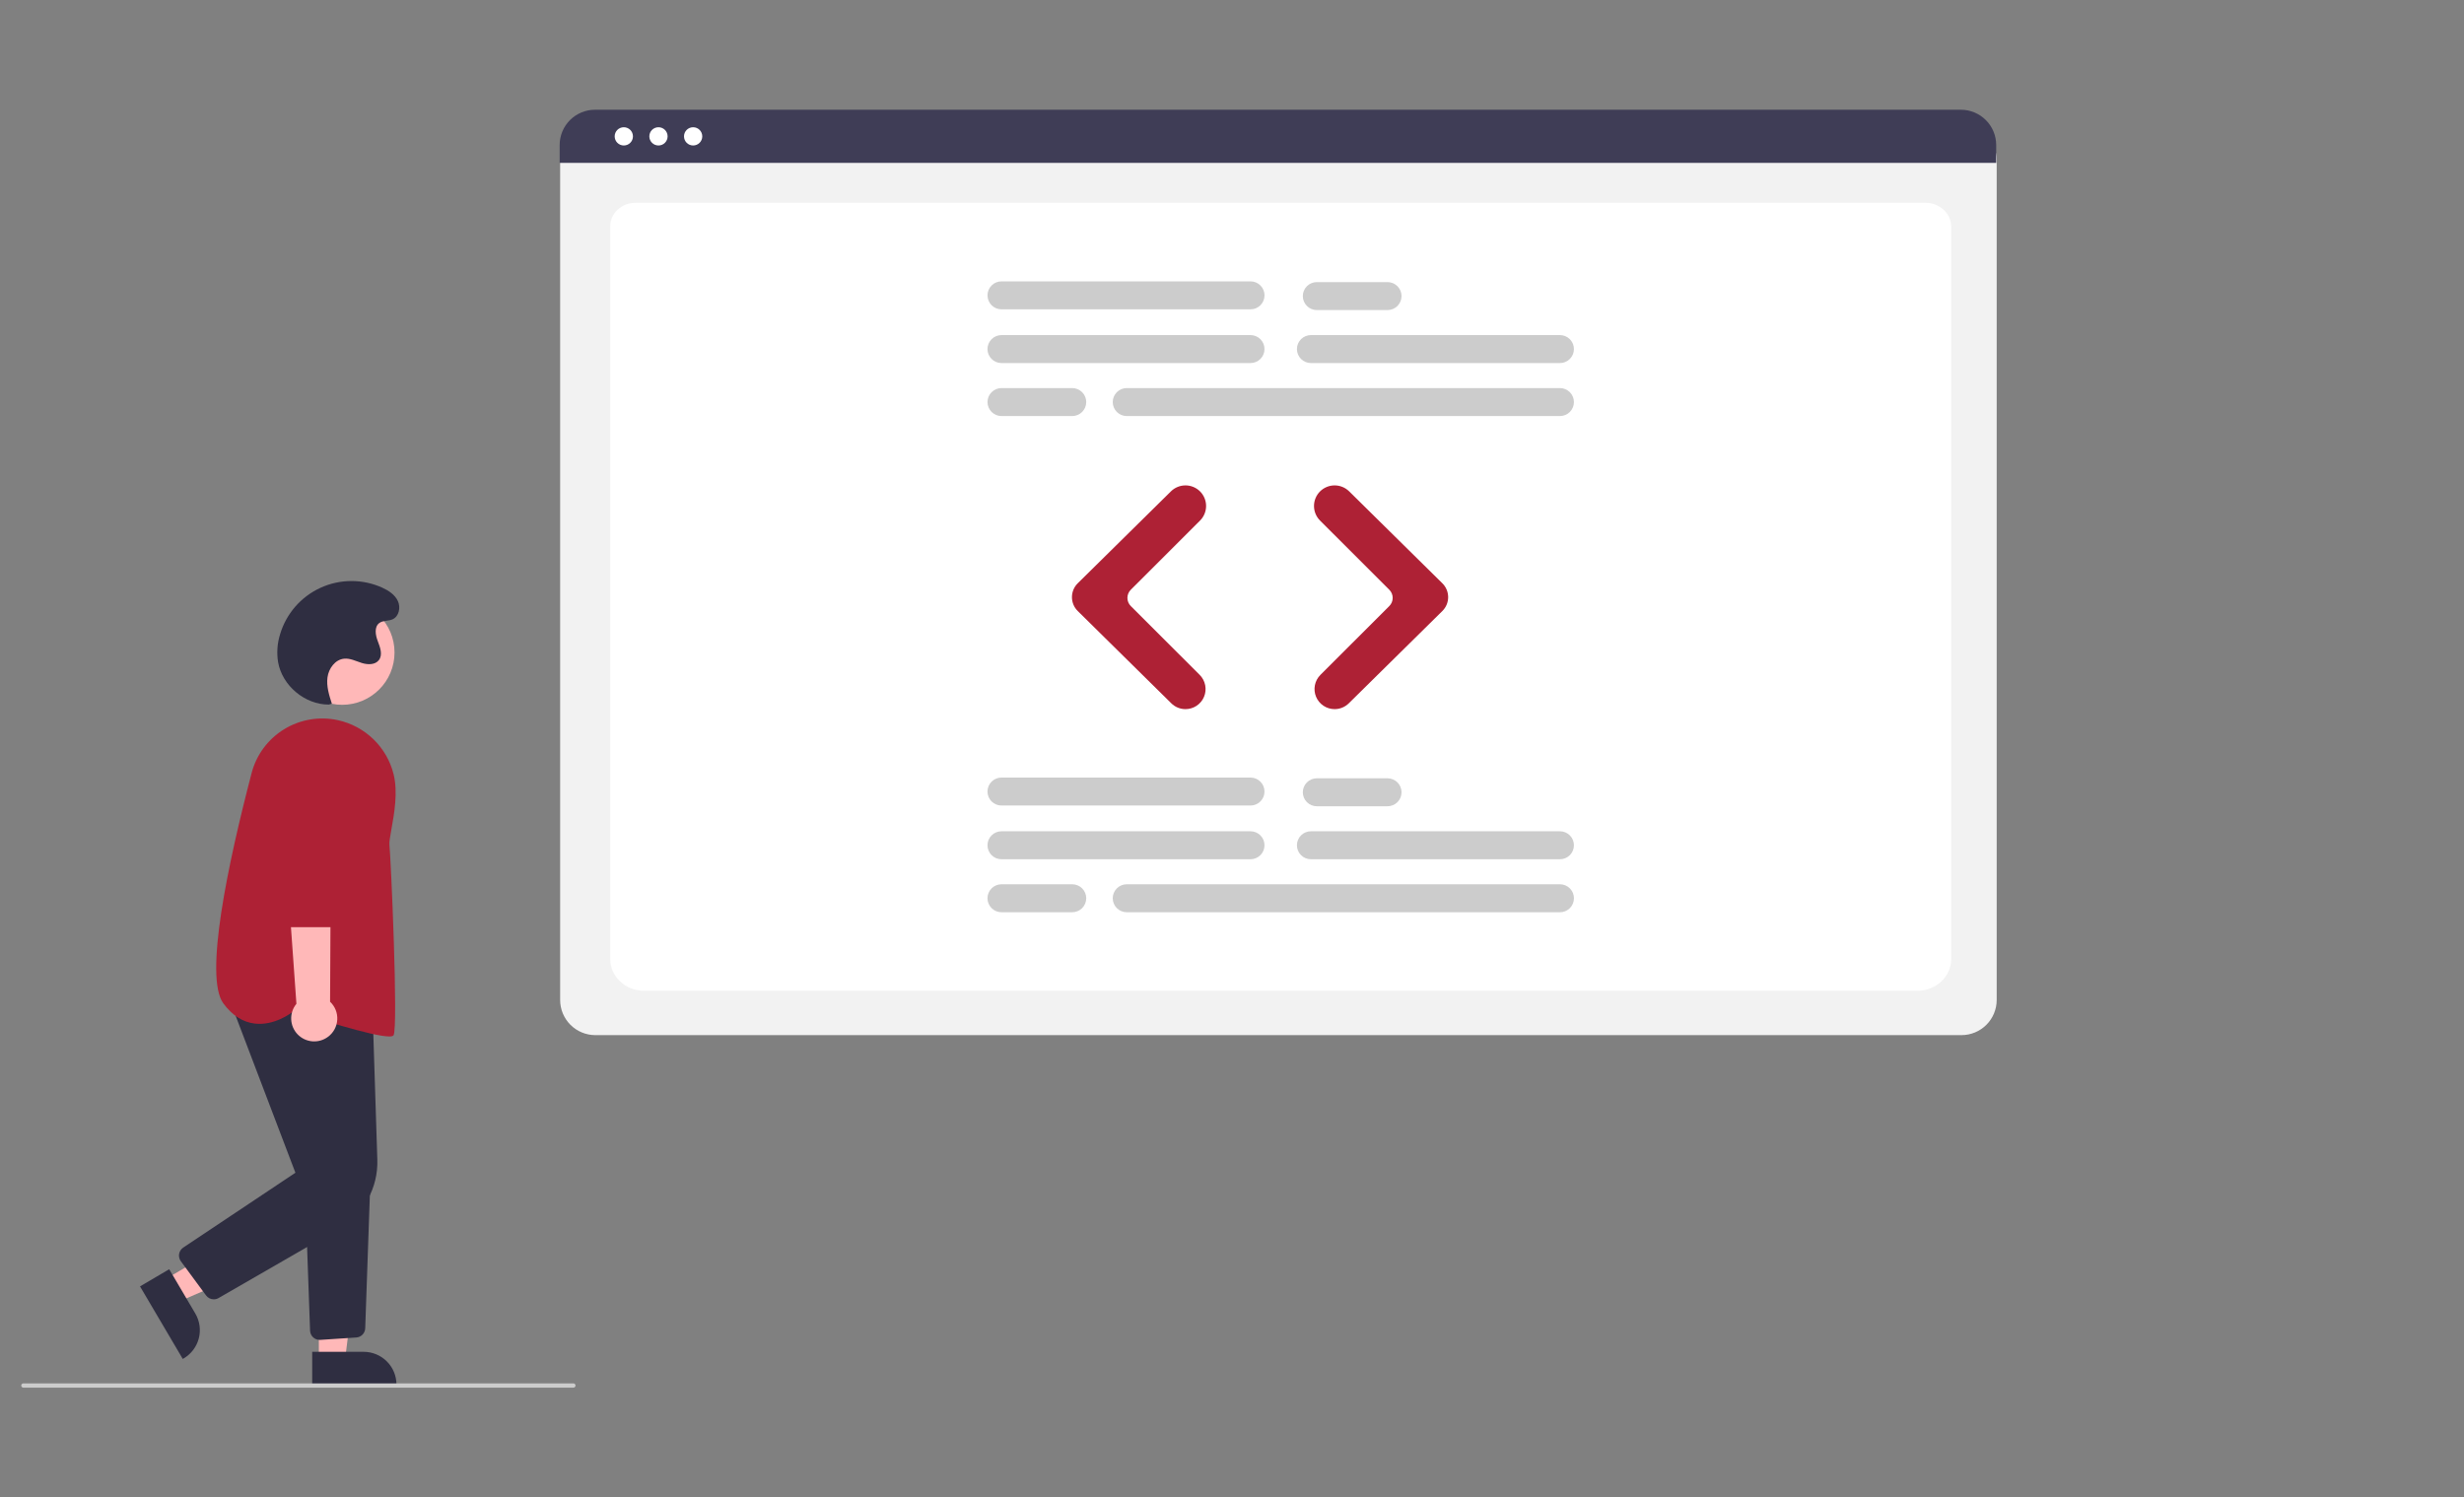 <svg width="696" height="423" viewBox="0 0 696 423" fill="none" xmlns="http://www.w3.org/2000/svg">
<rect x="0" y="0" width="696" height="423" fill="#808080" stroke="none"/>
<g clip-path="url(#clip0_76_353)">
<path d="M96.65 199.102C104.818 199.102 111.44 192.487 111.44 184.327C111.44 176.166 104.818 169.551 96.65 169.551C88.481 169.551 81.859 176.166 81.859 184.327C81.859 192.487 88.481 199.102 96.65 199.102Z" fill="#FFB8B8"/>
<path d="M46.673 361.387L50.418 367.743L76.741 356.337L71.214 346.957L46.673 361.387Z" fill="#FFB8B8"/>
<path d="M47.796 358.544L55.171 371.061C55.788 372.109 56.193 373.268 56.362 374.472C56.531 375.676 56.461 376.901 56.156 378.078C55.851 379.254 55.317 380.36 54.584 381.33C53.852 382.301 52.935 383.117 51.886 383.734L51.627 383.887L39.551 363.392L47.796 358.544Z" fill="#2F2E41"/>
<path d="M90.065 384.285L97.448 384.284L100.96 355.837L90.064 355.837L90.065 384.285Z" fill="#FFB8B8"/>
<path d="M88.183 381.877L102.722 381.876C103.938 381.876 105.144 382.115 106.268 382.581C107.392 383.046 108.414 383.728 109.274 384.587C110.134 385.447 110.817 386.467 111.283 387.59C111.748 388.713 111.988 389.917 111.988 391.132V391.433L88.183 391.434L88.183 381.877Z" fill="#2F2E41"/>
<path d="M60.384 367.049C59.959 367.05 59.541 366.95 59.161 366.758C58.782 366.567 58.454 366.289 58.202 365.947L51.082 356.286C50.865 355.991 50.71 355.656 50.626 355.299C50.542 354.943 50.532 354.574 50.595 354.213C50.658 353.853 50.794 353.509 50.994 353.202C51.194 352.896 51.455 352.633 51.759 352.43L83.443 331.289L64.325 281.072L105.207 284.443L106.584 327.596C106.713 331.526 105.77 335.417 103.856 338.853C101.942 342.289 99.129 345.14 95.718 347.102L61.738 366.686C61.327 366.924 60.86 367.049 60.384 367.049Z" fill="#2F2E41"/>
<path d="M90.288 378.509C89.587 378.508 88.914 378.235 88.41 377.748C87.906 377.262 87.61 376.598 87.585 375.898L86.087 333.859L104.639 332.883L103.162 375.224C103.14 375.895 102.869 376.534 102.402 377.015C101.934 377.497 101.304 377.788 100.633 377.831L90.472 378.503C90.411 378.508 90.349 378.509 90.288 378.509Z" fill="#2F2E41"/>
<path d="M109.939 292.791C105.219 292.791 88.732 287.487 83.008 285.597C82.152 286.281 77.448 289.795 71.957 289.153C68.57 288.756 65.587 286.84 63.093 283.458C57.584 275.99 64.388 243.964 71.065 218.412C72.404 213.247 75.695 208.801 80.246 206.01C84.797 203.219 90.255 202.299 95.471 203.444C99.251 204.278 102.724 206.149 105.499 208.845C108.275 211.542 110.242 214.959 111.18 218.711C112.438 223.824 111.356 229.837 110.567 234.228C110.195 236.293 109.902 237.924 110.002 238.725C110.39 241.822 112.543 290.396 111.158 292.47C111.011 292.691 110.585 292.791 109.939 292.791Z" fill="#AE2135"/>
<path d="M92.671 292.877C93.429 292.313 94.055 291.589 94.503 290.757C94.952 289.926 95.212 289.006 95.266 288.062C95.32 287.119 95.167 286.176 94.816 285.298C94.466 284.421 93.927 283.631 93.238 282.984L93.53 224.123L79.653 226.431L83.729 283.564C82.718 284.792 82.193 286.349 82.254 287.938C82.315 289.528 82.957 291.04 84.059 292.188C85.161 293.336 86.647 294.04 88.234 294.167C89.821 294.294 91.4 293.835 92.671 292.877Z" fill="#FFB8B8"/>
<path d="M95.881 261.923H80.933C80.219 261.921 79.535 261.639 79.028 261.137C78.521 260.635 78.232 259.954 78.223 259.241L77.856 218.759C77.844 217.36 78.109 215.971 78.637 214.675C79.165 213.378 79.944 212.198 80.931 211.205C81.918 210.211 83.093 209.423 84.386 208.885C85.68 208.348 87.068 208.072 88.469 208.074C89.87 208.075 91.257 208.355 92.55 208.895C93.843 209.436 95.015 210.227 95.999 211.223C96.984 212.219 97.761 213.4 98.285 214.698C98.81 215.996 99.072 217.386 99.056 218.785L98.59 259.248C98.58 259.959 98.29 260.638 97.783 261.139C97.276 261.639 96.593 261.921 95.881 261.923Z" fill="#AE2135"/>
<path d="M92.884 199.04C86.112 199.053 79.723 193.706 78.55 187.043C78.13 184.426 78.319 181.747 79.103 179.214C79.955 176.331 81.415 173.664 83.386 171.393C85.357 169.122 87.792 167.299 90.527 166.047C93.263 164.796 96.235 164.144 99.244 164.138C102.253 164.131 105.228 164.769 107.969 166.008C109.781 166.827 111.565 168.003 112.395 169.808C113.224 171.614 112.705 174.137 110.891 174.949C109.705 175.48 108.217 175.219 107.165 175.981C105.654 177.076 106.043 179.405 106.717 181.144C107.392 182.882 108.155 184.986 107.024 186.469C105.97 187.851 103.864 187.808 102.204 187.288C100.545 186.768 98.907 185.897 97.177 186.074C94.653 186.332 92.84 188.84 92.504 191.352C92.169 193.863 92.959 196.374 93.739 198.785L92.884 199.04Z" fill="#2F2E41"/>
<path d="M161.967 392H6.602C6.442 392 6.289 391.937 6.176 391.824C6.063 391.711 6 391.558 6 391.398C6 391.239 6.063 391.086 6.176 390.973C6.289 390.86 6.442 390.797 6.602 390.797H161.967C162.126 390.797 162.279 390.86 162.392 390.973C162.505 391.086 162.569 391.239 162.569 391.398C162.569 391.558 162.505 391.711 162.392 391.824C162.279 391.937 162.126 392 161.967 392Z" fill="#CCCCCC"/>
<path d="M554.064 292.416H168.159C165.524 292.413 162.999 291.366 161.136 289.505C159.273 287.645 158.226 285.121 158.223 282.49V44.773C158.225 42.845 158.992 40.996 160.357 39.633C161.722 38.27 163.572 37.503 165.502 37.501H556.595C558.558 37.503 560.44 38.283 561.829 39.67C563.217 41.057 563.998 42.937 564 44.898V282.49C563.997 285.121 562.949 287.645 561.086 289.505C559.224 291.366 556.698 292.413 554.064 292.416Z" fill="#F2F2F2"/>
<path d="M541.587 279.884H181.933C176.661 279.884 172.372 275.871 172.372 270.939V63.932C172.372 60.274 175.55 57.298 179.457 57.298H543.945C547.917 57.298 551.148 60.323 551.148 64.041V270.939C551.148 275.871 546.859 279.884 541.587 279.884Z" fill="white"/>
<path d="M563.862 46.01H158.083V40.956C158.087 38.316 159.139 35.785 161.009 33.918C162.878 32.052 165.413 31.002 168.056 31H553.89C556.533 31.002 559.067 32.052 560.936 33.918C562.806 35.785 563.858 38.316 563.862 40.956V46.01Z" fill="#3F3D56"/>
<path d="M176.206 41.097C177.631 41.097 178.786 39.943 178.786 38.52C178.786 37.097 177.631 35.943 176.206 35.943C174.782 35.943 173.627 37.097 173.627 38.52C173.627 39.943 174.782 41.097 176.206 41.097Z" fill="white"/>
<path d="M185.997 41.097C187.422 41.097 188.577 39.943 188.577 38.52C188.577 37.097 187.422 35.943 185.997 35.943C184.573 35.943 183.418 37.097 183.418 38.52C183.418 39.943 184.573 41.097 185.997 41.097Z" fill="white"/>
<path d="M195.788 41.097C197.213 41.097 198.368 39.943 198.368 38.52C198.368 37.097 197.213 35.943 195.788 35.943C194.364 35.943 193.209 37.097 193.209 38.52C193.209 39.943 194.364 41.097 195.788 41.097Z" fill="white"/>
<path d="M353.228 102.561H282.887C281.838 102.561 280.833 102.145 280.091 101.404C279.35 100.663 278.933 99.658 278.933 98.611C278.933 97.563 279.35 96.558 280.091 95.818C280.833 95.077 281.838 94.661 282.887 94.661H353.228C354.276 94.661 355.282 95.077 356.023 95.818C356.765 96.558 357.182 97.563 357.182 98.611C357.182 99.658 356.765 100.663 356.023 101.404C355.282 102.145 354.276 102.561 353.228 102.561Z" fill="#CCCCCC"/>
<path d="M440.633 102.561H370.292C369.244 102.561 368.238 102.145 367.496 101.404C366.755 100.663 366.338 99.658 366.338 98.611C366.338 97.563 366.755 96.558 367.496 95.818C368.238 95.077 369.244 94.661 370.292 94.661H440.633C441.682 94.661 442.687 95.077 443.429 95.818C444.17 96.558 444.587 97.563 444.587 98.611C444.587 99.658 444.17 100.663 443.429 101.404C442.687 102.145 441.682 102.561 440.633 102.561Z" fill="#CCCCCC"/>
<path d="M440.633 117.529H318.266C317.217 117.529 316.211 117.113 315.47 116.373C314.728 115.632 314.312 114.627 314.312 113.579C314.312 112.532 314.728 111.527 315.47 110.786C316.211 110.045 317.217 109.629 318.266 109.629H440.633C441.682 109.629 442.687 110.045 443.429 110.786C444.17 111.527 444.587 112.532 444.587 113.579C444.587 114.627 444.17 115.632 443.429 116.373C442.687 117.113 441.682 117.529 440.633 117.529Z" fill="#CCCCCC"/>
<path d="M353.228 87.384H282.887C281.839 87.383 280.835 86.966 280.094 86.226C279.354 85.485 278.938 84.481 278.938 83.434C278.938 82.387 279.354 81.383 280.094 80.643C280.835 79.902 281.839 79.485 282.887 79.484H353.228C353.747 79.484 354.262 79.585 354.742 79.783C355.222 79.982 355.659 80.272 356.027 80.639C356.394 81.006 356.686 81.442 356.885 81.921C357.084 82.401 357.187 82.915 357.187 83.434C357.187 83.953 357.084 84.467 356.885 84.947C356.686 85.427 356.394 85.862 356.027 86.229C355.659 86.596 355.222 86.887 354.742 87.085C354.262 87.283 353.747 87.385 353.228 87.384Z" fill="#CCCCCC"/>
<path d="M391.936 87.592H371.957C370.909 87.592 369.903 87.176 369.162 86.435C368.42 85.694 368.003 84.69 368.003 83.642C368.003 82.594 368.42 81.59 369.162 80.849C369.903 80.108 370.909 79.692 371.957 79.692H391.936C392.984 79.692 393.99 80.108 394.732 80.849C395.473 81.59 395.89 82.594 395.89 83.642C395.89 84.69 395.473 85.694 394.732 86.435C393.99 87.176 392.984 87.592 391.936 87.592Z" fill="#CCCCCC"/>
<path d="M302.865 117.529H282.887C281.839 117.528 280.835 117.111 280.094 116.371C279.354 115.63 278.938 114.626 278.938 113.579C278.938 112.533 279.354 111.529 280.094 110.788C280.835 110.047 281.839 109.631 282.887 109.629H302.865C303.385 109.629 303.9 109.73 304.38 109.929C304.86 110.127 305.297 110.418 305.665 110.785C306.032 111.151 306.324 111.587 306.523 112.067C306.722 112.546 306.824 113.06 306.824 113.579C306.824 114.099 306.722 114.613 306.523 115.092C306.324 115.572 306.032 116.007 305.665 116.374C305.297 116.741 304.86 117.032 304.38 117.23C303.9 117.428 303.385 117.53 302.865 117.529Z" fill="#CCCCCC"/>
<path d="M353.228 242.729H282.887C281.838 242.729 280.833 242.313 280.091 241.572C279.35 240.832 278.933 239.827 278.933 238.779C278.933 237.732 279.35 236.727 280.091 235.986C280.833 235.245 281.838 234.829 282.887 234.829H353.228C353.747 234.829 354.261 234.931 354.741 235.13C355.22 235.328 355.656 235.619 356.023 235.986C356.391 236.353 356.682 236.788 356.881 237.268C357.079 237.747 357.182 238.26 357.182 238.779C357.182 239.298 357.079 239.812 356.881 240.291C356.682 240.77 356.391 241.206 356.023 241.572C355.656 241.939 355.22 242.23 354.741 242.429C354.261 242.627 353.747 242.729 353.228 242.729Z" fill="#CCCCCC"/>
<path d="M440.633 242.729H370.292C369.244 242.729 368.238 242.313 367.496 241.572C366.755 240.832 366.338 239.827 366.338 238.779C366.338 237.732 366.755 236.727 367.496 235.986C368.238 235.245 369.244 234.829 370.292 234.829H440.633C441.152 234.829 441.666 234.931 442.146 235.13C442.626 235.328 443.062 235.619 443.429 235.986C443.796 236.353 444.087 236.788 444.286 237.268C444.485 237.747 444.587 238.26 444.587 238.779C444.587 239.298 444.485 239.812 444.286 240.291C444.087 240.77 443.796 241.206 443.429 241.572C443.062 241.939 442.626 242.23 442.146 242.429C441.666 242.627 441.152 242.729 440.633 242.729Z" fill="#CCCCCC"/>
<path d="M440.633 257.698H318.266C317.217 257.698 316.211 257.282 315.47 256.541C314.728 255.8 314.312 254.796 314.312 253.748C314.312 252.7 314.728 251.696 315.47 250.955C316.211 250.214 317.217 249.798 318.266 249.798H440.633C441.153 249.797 441.667 249.899 442.148 250.097C442.628 250.295 443.064 250.586 443.432 250.953C443.8 251.32 444.091 251.756 444.29 252.235C444.489 252.715 444.592 253.229 444.592 253.748C444.592 254.267 444.489 254.781 444.29 255.261C444.091 255.74 443.8 256.176 443.432 256.543C443.064 256.91 442.628 257.2 442.148 257.399C441.667 257.597 441.153 257.699 440.633 257.698Z" fill="#CCCCCC"/>
<path d="M353.228 227.553H282.887C281.838 227.553 280.833 227.137 280.091 226.396C279.35 225.655 278.933 224.65 278.933 223.603C278.933 222.555 279.35 221.55 280.091 220.81C280.833 220.069 281.838 219.653 282.887 219.653H353.228C354.276 219.653 355.282 220.069 356.023 220.81C356.765 221.55 357.182 222.555 357.182 223.603C357.182 224.65 356.765 225.655 356.023 226.396C355.282 227.137 354.276 227.553 353.228 227.553Z" fill="#CCCCCC"/>
<path d="M391.936 227.761H371.957C370.909 227.761 369.903 227.344 369.162 226.604C368.42 225.863 368.003 224.858 368.003 223.811C368.003 222.763 368.42 221.758 369.162 221.017C369.903 220.277 370.909 219.86 371.957 219.86H391.936C392.984 219.86 393.99 220.277 394.732 221.017C395.473 221.758 395.89 222.763 395.89 223.811C395.89 224.858 395.473 225.863 394.732 226.604C393.99 227.344 392.984 227.761 391.936 227.761Z" fill="#CCCCCC"/>
<path d="M302.865 257.698H282.887C281.838 257.698 280.833 257.282 280.091 256.541C279.35 255.8 278.933 254.796 278.933 253.748C278.933 252.7 279.35 251.696 280.091 250.955C280.833 250.214 281.838 249.798 282.887 249.798H302.865C303.385 249.797 303.9 249.899 304.38 250.097C304.86 250.295 305.297 250.586 305.665 250.953C306.032 251.32 306.324 251.756 306.523 252.235C306.722 252.715 306.824 253.229 306.824 253.748C306.824 254.267 306.722 254.781 306.523 255.261C306.324 255.74 306.032 256.176 305.665 256.543C305.297 256.91 304.86 257.2 304.38 257.399C303.9 257.597 303.385 257.699 302.865 257.698Z" fill="#CCCCCC"/>
<path d="M334.857 200.322C333.364 200.326 331.931 199.74 330.869 198.692L304.427 172.608C303.908 172.096 303.496 171.486 303.215 170.813C302.933 170.141 302.789 169.419 302.789 168.69C302.789 167.962 302.933 167.24 303.215 166.568C303.496 165.895 303.908 165.285 304.427 164.773L330.762 138.794C331.859 137.717 333.337 137.116 334.875 137.121C336.413 137.125 337.887 137.736 338.978 138.82C340.069 139.913 340.682 141.393 340.682 142.937C340.682 144.48 340.069 145.961 338.978 147.054L319.409 166.603C318.799 167.214 318.457 168.041 318.457 168.903C318.457 169.765 318.799 170.593 319.409 171.203L338.872 190.646C339.666 191.439 340.208 192.449 340.427 193.549C340.647 194.649 340.534 195.79 340.104 196.826C339.675 197.862 338.946 198.747 338.012 199.37C337.078 199.992 335.98 200.324 334.857 200.322Z" fill="#AE2135"/>
<path d="M376.989 200.322C375.866 200.324 374.768 199.992 373.834 199.37C372.9 198.747 372.172 197.862 371.742 196.826C371.312 195.79 371.2 194.649 371.419 193.549C371.639 192.449 372.18 191.439 372.975 190.646L392.437 171.203C393.047 170.593 393.389 169.765 393.389 168.903C393.389 168.041 393.047 167.214 392.437 166.603L372.869 147.054C372.327 146.513 371.898 145.871 371.605 145.165C371.312 144.458 371.162 143.701 371.162 142.937C371.162 142.172 371.312 141.415 371.605 140.709C371.898 140.002 372.327 139.361 372.869 138.82C373.959 137.736 375.433 137.125 376.971 137.121C378.51 137.116 379.988 137.717 381.085 138.794L407.419 164.773C407.938 165.285 408.35 165.895 408.632 166.568C408.913 167.24 409.058 167.962 409.058 168.69C409.058 169.419 408.913 170.141 408.632 170.813C408.35 171.486 407.938 172.096 407.419 172.608L380.978 198.692C379.915 199.739 378.482 200.325 376.989 200.322Z" fill="#AE2135"/>
</g>
<defs>
<clipPath id="clip0_76_353">
<rect width="558" height="361" fill="white" transform="translate(6 31)"/>
</clipPath>
</defs>
</svg>
